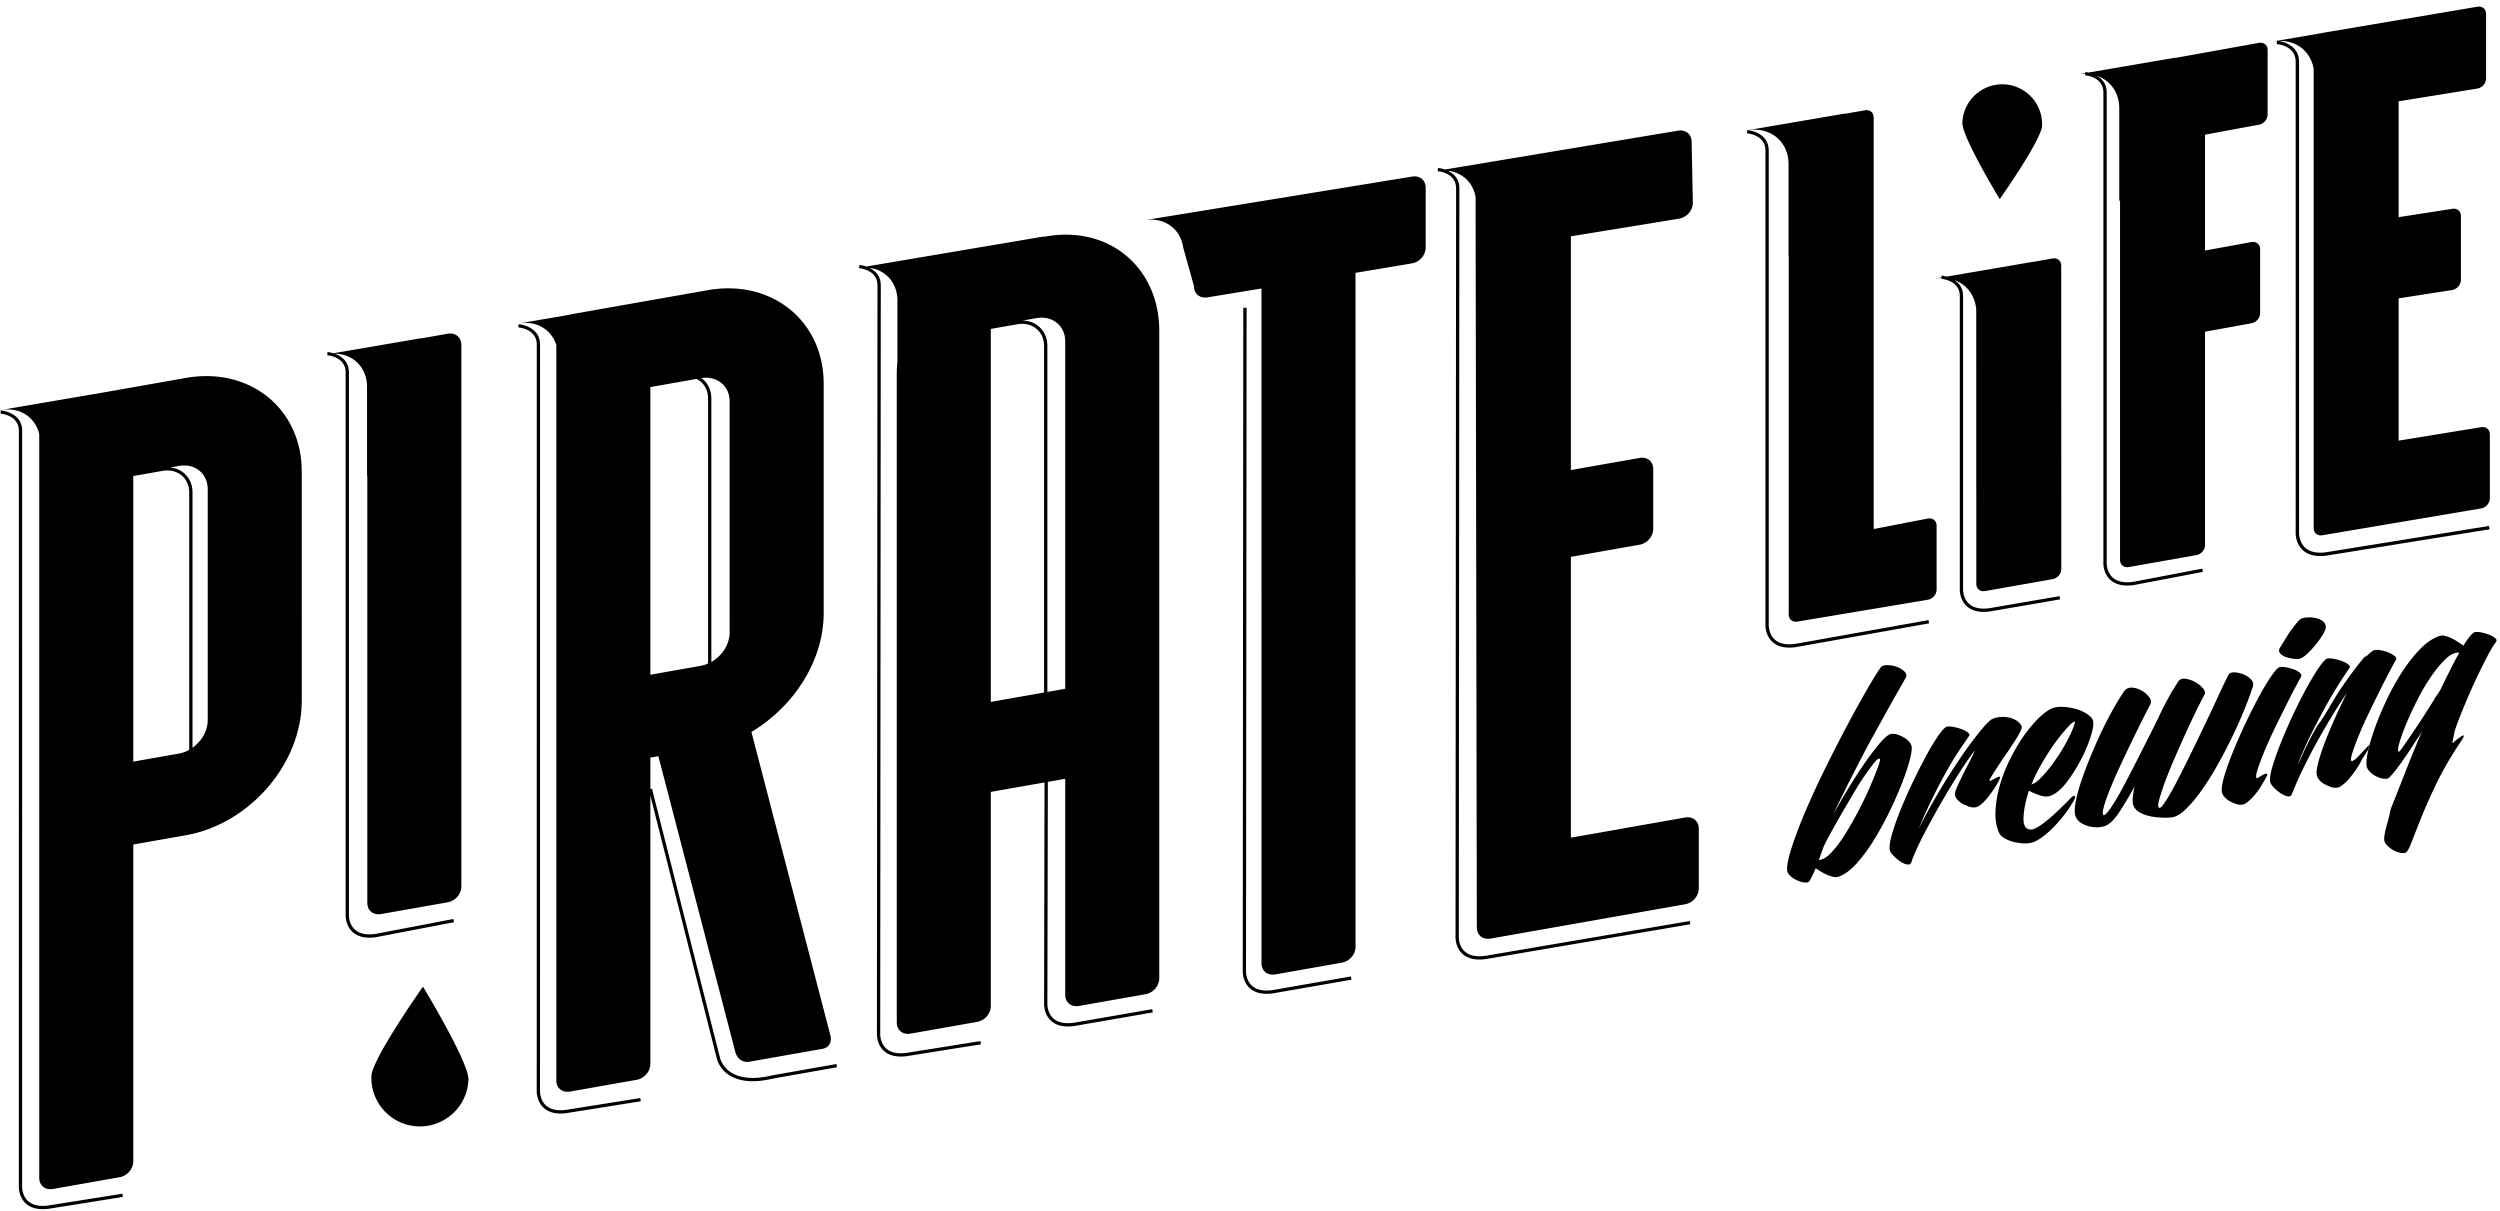 <svg width="100%" height="100%" style="max-width: 120px; max-height: 100%" viewBox="0 0 322 156" xmlns="http://www.w3.org/2000/svg"><g fill="currentColor" fill-rule="evenodd"><path d="M83.766 49.856l5.952-1.052c.181.092.354.202.512.335.623.525.968 1.303.968 2.19v34.136a4.185 4.185 0 0 1-.916.288l-6.516 1.152V49.856zm10.21 1.841V81.46c0 1.542-.978 3.027-2.354 3.8V51.329c0-1.014-.398-1.908-1.12-2.514-.054-.045-.117-.073-.173-.114 2.016-.33 3.647 1.001 3.647 2.996zm13.755 85.347l-8.255 1.462c-2.316.548-4.116.412-5.353-.401-1.193-.787-1.412-1.954-1.418-1.98l-8.734-34.559-.205.052V97.58l1.031-.184 9.866 37.923c.382 1.691 1.784 1.444 1.784 1.444l9.561-1.686s1.404-.247.896-1.916L96.783 94.277c5.354-3.204 9.307-9.05 9.307-15.33V49.436c0-8.165-6.757-13.504-14.916-12.065l-17.734 3.13c-.051.008-.091.039-.141.05l-6.513 1.115c2.309-.41 4.233.782 4.867 2.767v94.714c0 1.006.764 1.623 1.787 1.443l8.541-1.506c1.02-.18 1.785-1.067 1.785-2.073v-34.53l8.525 33.732c.009.054.245 1.349 1.59 2.24.812.536 1.837.806 3.061.806.792 0 1.667-.113 2.62-.337l8.243-1.461-.074-.417zM137.201 88.715l-2.3.406V44.548c0-1.015-.399-1.909-1.12-2.515-.574-.481-1.292-.731-2.076-.742l1.798-.318c2.038-.359 3.698.979 3.698 2.989v44.753zm-2.725.481l-6.86 1.21V42.367l3.414-.603c.947-.163 1.824.046 2.478.594.624.524.968 1.302.968 2.19v44.648zm.234-58.74l-.271.048.029-.048-22.888 3.873c-.489-.17-.884-.204-.895-.205l-.025.36-.182.031c.062-.011.12-.005.181-.014l-.004.047c.096.007 2.365.192 2.365 2.217l-.074 96.406c-.001.055-.037 1.33.903 2.184.533.485 1.263.729 2.178.729.252 0 .519-.018.799-.057l9.527-1.519-.066-.418-9.522 1.519c-1.163.155-2.045-.036-2.628-.565-.794-.718-.767-1.846-.766-1.865l.073-96.414c0-1.268-.751-1.923-1.47-2.268 2.088.27 3.613 1.917 3.613 4.216v7.889a14.79 14.79 0 0 0-.084 1.562v83.522c0 1.006.765 1.624 1.784 1.444l8.543-1.507c1.019-.179 1.786-1.067 1.786-2.072v-27.553l6.92-1.22-.058 28.519c-.002.055-.038 1.331.903 2.185.532.484 1.261.727 2.176.727.254 0 .522-.018.804-.056l10.118-1.756-.073-.417-10.11 1.754c-1.164.153-2.045-.036-2.627-.563-.795-.718-.768-1.865-.768-1.865l.06-28.603 2.24-.395v27.812c0 1.005.764 1.624 1.783 1.444l8.543-1.507c1.022-.18 1.787-1.067 1.787-2.073V42.636c0-8.163-6.443-13.619-14.604-12.18zM26.753 92.766c0 1.385-.799 2.719-1.958 3.538v-32.87c0-1.015-.398-1.909-1.12-2.515-.492-.413-1.097-.641-1.753-.71l1.135-.2c2.039-.359 3.696.982 3.696 2.992v29.765zm-2.382 3.812a4.252 4.252 0 0 1-1.314.48l-5.889 1.038V61.313l3.756-.662c.947-.164 1.824.044 2.479.592.624.525.968 1.303.968 2.191v33.144zm-.422-47.902l-11.787 2.078v-.006L.083 52.815c2.434-.432 4.456.907 4.972 3.091v95.786c0 1.006.765 1.624 1.786 1.444l8.543-1.506c1.019-.18 1.784-1.068 1.784-2.073v-40.785l6.781-1.196c8.16-1.439 14.916-9.162 14.916-17.324V60.741c0-8.165-6.756-13.504-14.916-12.065zM241.867 98.843a47.594 47.594 0 0 1-.991 2.452c-.418.97-.917 2.013-1.498 3.129a42.902 42.902 0 0 1-1.765 3.088c-.597.945-1.187 1.723-1.771 2.332-.584.611-1.108.913-1.571.909l.639-1.761c.187-.407.487-.989.901-1.743.413-.752.869-1.555 1.367-2.411.497-.853 1.005-1.724 1.525-2.612a36.28 36.28 0 0 1 1.504-2.372c.483-.692.889-1.242 1.222-1.648.331-.406.563-.562.696-.471.07.074-.016.443-.258 1.108zm4.021-3.32a2.533 2.533 0 0 0-.683-.549 4.607 4.607 0 0 0-.846-.369 1.694 1.694 0 0 0-.814-.071c-.04.007-.09.036-.135.053-.08.032-.168.078-.262.142l-.018.013c-.09.062-.183.132-.284.223-.032.028-.068.064-.101.095-.082.077-.163.152-.252.246-.131.137-.269.291-.417.466a35.44 35.44 0 0 0-2.064 2.753 68.967 68.967 0 0 0-2.168 3.378c-.192.318-.374.624-.549.921l-.128.228c-.195.334-.378.655-.551.962l.014-.033c-.203.362-.396.712-.569 1.036.057-.129.126-.269.184-.4.304-.646.82-1.697 1.404-2.865.309-.644.631-1.286.965-1.917v-.001c.444-.875.876-1.718 1.241-2.423.258-.482.497-.959.762-1.442.86-1.569 1.705-3.101 2.536-4.593.83-1.492 1.598-2.849 2.305-4.074.149-.287.094-.559-.169-.815a2.707 2.707 0 0 0-.995-.601 3.552 3.552 0 0 0-1.23-.214c-.419.003-.697.103-.835.301-.506.726-1.154 1.781-1.946 3.165a156.725 156.725 0 0 0-2.533 4.614 199.92 199.92 0 0 0-2.711 5.315 112.757 112.757 0 0 0-2.45 5.314 57.413 57.413 0 0 0-1.758 4.583c-.449 1.366-.669 2.395-.66 3.087.006.201.102.408.283.621.184.212.411.396.684.549.273.154.561.275.867.365.305.09.583.111.835.066.05-.008.11-.057.178-.141.009-.01.02-.03.028-.042.062-.082.13-.183.206-.323l.002-.002.001-.004c.167-.304.366-.739.601-1.316-.13.321-.039.129.012.008l.113.076.001-.003c.171.116.348.233.56.36.258.156.529.295.812.418.281.123.557.212.826.264.269.053.511.031.725-.065.731-.275 1.476-.834 2.235-1.678a20.907 20.907 0 0 0 2.198-2.973 40.316 40.316 0 0 0 1.995-3.627 52.496 52.496 0 0 0 1.604-3.624c.446-1.135.786-2.141 1.019-3.021.233-.879.319-1.487.258-1.823-.034-.195-.143-.4-.326-.613zM233.856 111.824l.012.008-.012-.008M267.109 93.523c-.272.743-.649 1.54-1.133 2.391a24.405 24.405 0 0 1-1.524 2.375 16.589 16.589 0 0 1-1.552 1.859c-.502.51-.918.808-1.248.895.235-.62.549-1.29.94-2.009.39-.721.818-1.439 1.282-2.158.463-.719.943-1.389 1.438-2.012.495-.624.95-1.146 1.366-1.567.324-.289.505-.407.543-.357.037.052.001.246-.112.583zm1.813-1.493a5.217 5.217 0 0 0-1.513-.705 7.074 7.074 0 0 0-1.806-.283c-.625-.018-1.134.08-1.529.294-.654.377-1.315.929-1.978 1.655a18.341 18.341 0 0 0-1.896 2.484 23.731 23.731 0 0 0-1.63 2.999 18.447 18.447 0 0 0-1.122 3.17 14.075 14.075 0 0 0-.434 3.024c-.028.974.126 1.834.462 2.582.139.294.385.538.738.735a4.97 4.97 0 0 0 1.166.463c.119.031.239.049.358.072.308.06.618.103.932.109.434.009.775-.024 1.022-.097.359-.093.781-.312 1.269-.66a11.57 11.57 0 0 0 1.464-1.258c.49-.493.964-1.032 1.422-1.62.458-.587.863-1.187 1.216-1.799.22-.386.273-.612.161-.679-.114-.066-.328.073-.641.418-.49.492-.975.969-1.456 1.431-.48.461-.935.868-1.363 1.218-.429.352-.817.638-1.168.86a3.762 3.762 0 0 1-.518.278 1.653 1.653 0 0 1-.343.114c-.738.075-1.107-.372-1.107-1.34 0-.968.229-2.187.69-3.655.446.238.939.446 1.476.624s1.02.171 1.448-.022c.669-.292 1.331-.872 1.985-1.74A20.82 20.82 0 0 0 268 97.893c.526-1.005.94-1.966 1.237-2.887.297-.92.423-1.592.376-2.017-.033-.341-.263-.661-.691-.959zM315.596 86.255c-.404.808-.828 1.672-1.27 2.588-.232.364-.474.743-.717 1.127.197-.474.332-.79.336-.79l-.47 1-.873 1.376a94.284 94.284 0 0 1-1.718 2.626c-.539.79-.985 1.441-1.341 1.952-.357.512-.554.742-.592.691-.132-.092-.101-.481.095-1.166.195-.684.495-1.511.9-2.479.404-.967.889-2.007 1.456-3.12a25.73 25.73 0 0 1 1.798-3.03c.632-.908 1.258-1.648 1.877-2.221.62-.572 1.182-.819 1.689-.736a37.972 37.972 0 0 0-1.17 2.182zm5.797-4.05a2.635 2.635 0 0 0-.774-.446 5.794 5.794 0 0 0-1.005-.297c-.345-.068-.616-.084-.811-.05-.168.03-.384.198-.647.506a9.32 9.32 0 0 0-.861 1.237 29.77 29.77 0 0 0-.714-.478 7.453 7.453 0 0 0-.844-.478 4.037 4.037 0 0 0-.856-.302 1.299 1.299 0 0 0-.792.055c-.866.328-1.699.918-2.5 1.77a20.187 20.187 0 0 0-2.268 2.941 30.595 30.595 0 0 0-1.946 3.532 40.904 40.904 0 0 0-1.486 3.56c-.405 1.127-.702 2.133-.89 3.019-.189.886-.247 1.525-.177 1.917.035.196.144.4.327.612.182.213.402.398.662.554.259.156.54.279.845.368.305.091.584.113.836.067.112-.019.323-.209.635-.568.311-.358.669-.82 1.074-1.384.405-.562.846-1.206 1.323-1.926.26-.392.517-.798.774-1.198l.338-.488.038-.092c.092-.145.184-.282.276-.428a157.899 157.899 0 0 0-1.918 4.655c-.108.273-.201.521-.304.786l-.006.006-1.775 4.499-.37 1.552a25.4 25.4 0 0 0-.201.717c-.242.91-.335 1.519-.28 1.827.035.195.142.393.323.592.179.199.4.383.662.553.262.17.545.299.85.39.304.089.583.112.835.067.224-.04.489-.456.795-1.247.306-.792.718-1.841 1.235-3.146a70.098 70.098 0 0 1 2.009-4.519c.82-1.707 1.87-3.512 3.147-5.417.316-.489.443-.751.379-.783-.063-.032-.198.021-.405.159a7.812 7.812 0 0 0-.667.51c-.238.201-.374.291-.407.268l.324-1.571c.138-.409.295-.853.493-1.37.315-.822.687-1.734 1.114-2.735a79.342 79.342 0 0 1 2.61-5.515c.408-.781.765-1.372 1.069-1.773.142-.17.119-.339-.069-.508zM163.947 127.945a5.982 5.982 0 0 1-.802.056c-.916 0-1.645-.243-2.178-.729-.94-.854-.904-2.129-.902-2.183l.073-85.451h.424l-.074 85.459c0 .018-.027 1.146.767 1.864.584.528 1.466.72 2.628.565l10.111-1.757.073.417-10.12 1.759M256.034 102.699a6.576 6.576 0 0 1-.821.862c-.275.238-.525.376-.749.416a1.694 1.694 0 0 1-.814-.071c-.108-.034-.212-.077-.317-.119l.012-.014c-.182-.073-.367-.137-.541-.236a2.642 2.642 0 0 1-.68-.528c-.18-.199-.287-.397-.322-.592-.035-.197.054-.545.268-1.045.188-.441.417-.921.662-1.417l-.055.108c.049-.101.093-.197.145-.3.287-.571.582-1.143.884-1.717.302-.574.52-1.046.656-1.418a48.442 48.442 0 0 0-2.13 3.111 97.593 97.593 0 0 0-2.272 3.765 104.657 104.657 0 0 0-2.107 3.844c-.656 1.259-1.173 2.37-1.549 3.332l-.108.366c-.1.249-.291.348-.575.298-.008-.001-.017-.006-.026-.008-.276-.053-.565-.183-.869-.395a5.506 5.506 0 0 1-.872-.754c-.267-.284-.419-.525-.454-.721-.075-.42.021-1.093.288-2.022.267-.929.636-1.978 1.106-3.145a59.56 59.56 0 0 1 1.605-3.624 76.074 76.074 0 0 1 1.747-3.433c.565-1.039 1.09-1.898 1.575-2.578.485-.679.839-1.038 1.064-1.079.195-.035.472-.019.831.047.359.065.707.162 1.048.289.341.127.613.274.816.439.203.166.233.333.09.503-.253.364-.625.908-1.117 1.631a38.81 38.81 0 0 0-1.626 2.651 71.06 71.06 0 0 0-1.845 3.494 65.286 65.286 0 0 0-1.862 4.125 64.018 64.018 0 0 1 2.092-3.886c.112-.202.214-.382.286-.505a89.67 89.67 0 0 1 2.645-4.221 56.467 56.467 0 0 1 2.463-3.431c.764-.974 1.374-1.646 1.827-2.017a.91.91 0 0 1 .1-.061l-.007.014c.157-.092.372-.175.679-.242a3.718 3.718 0 0 1 1.159-.057c.413.042.809.159 1.19.351.381.192.662.474.844.846.045.1-.025.332-.191.675l.012-.022-.036.079c-.192.381-.453.824-.78 1.331l-.102.154.013-.022c-.306.469-.631.954-.989 1.469a51.333 51.333 0 0 0-1.061 1.577c-.318.49-.576.898-.778 1.222-.202.325-.271.511-.204.557.032.023.141-.018.325-.124a9.21 9.21 0 0 1 .554-.294c.185-.09.323-.129.412-.117.089.014.058.163-.092.45a9.93 9.93 0 0 1-.647 1.113c-.262.393-.529.759-.8 1.096M283.578 101.777c-.645.911-1.275 1.674-1.887 2.288-.612.616-1.165.996-1.658 1.142-.247.072-.623.111-1.128.116-.109 0-.248-.006-.394-.015a10.095 10.095 0 0 1-1.21-.111 5.35 5.35 0 0 1-1.559-.479c-.475-.232-.792-.551-.951-.956-.102-.242-.129-.598-.083-1.069.046-.469.13-1.005.254-1.605l-.005.01c-.012.068-.029.146-.039.21-.584 1.125-1.321 2.312-1.865 3.155-.61.947-1.181 1.555-1.71 1.823-.21.124-.513.207-.909.249-.397.042-.798.02-1.203-.067a3.727 3.727 0 0 1-1.142-.444 1.807 1.807 0 0 1-.772-.925c-.116-.325-.121-.838-.015-1.535s.307-1.513.602-2.448c.295-.934.657-1.938 1.087-3.011a68.915 68.915 0 0 1 1.391-3.239 49.52 49.52 0 0 1 1.565-3.118 36.525 36.525 0 0 1 1.603-2.67c.253-.363.598-.533 1.034-.511a2.83 2.83 0 0 1 1.261.382c.402.231.727.513.974.843.247.333.295.642.144.928a88.664 88.664 0 0 0-1.172 2.29c-.456.92-.932 1.893-1.427 2.92a195.048 195.048 0 0 0-1.46 3.1 56.193 56.193 0 0 0-1.225 2.841c-.338.855-.58 1.562-.725 2.122-.145.561-.152.887-.019.979.098.069.29-.074.573-.428s.613-.846.992-1.478c.378-.63.793-1.376 1.246-2.237.453-.861.924-1.775 1.415-2.745l1.694-3.341c.423-.835.835-1.659 1.214-2.444.269-.597.55-1.167.842-1.711.293-.544.581-1.071.865-1.584l.069-.099.104-.15.57-.925c.202-.324.517-.461.946-.407a3.52 3.52 0 0 1 1.267.423c.416.229.754.501 1.013.815.258.316.321.586.188.812a66.73 66.73 0 0 0-1.167 2.311c-.456.933-.92 1.926-1.396 2.979a215.166 215.166 0 0 0-1.403 3.176 52.832 52.832 0 0 0-1.168 2.917c-.319.88-.555 1.616-.71 2.207-.154.591-.154.916.001.975.132.093.402-.172.811-.795.409-.622.888-1.459 1.436-2.51.548-1.052 1.14-2.226 1.774-3.524a476.53 476.53 0 0 0 1.882-3.891c.62-1.295 1.191-2.509 1.71-3.642.519-1.133.95-2.033 1.293-2.702.128-.253.38-.377.756-.373.376.005.767.087 1.171.246s.74.38 1.007.665c.268.284.345.594.233.933a43.643 43.643 0 0 1-1.2 3.226 61.013 61.013 0 0 1-1.599 3.536 66.301 66.301 0 0 1-1.844 3.494 35.824 35.824 0 0 1-1.942 3.076"></path><path d="M303.55 98.982c-.262.393-.528.759-.8 1.096a6.573 6.573 0 0 1-.82.862c-.032.027-.059.039-.089.064l-.025.023c-.275.238-.524.375-.748.415a1.692 1.692 0 0 1-.814-.07 4.455 4.455 0 0 1-.846-.369 2.507 2.507 0 0 1-.684-.549c-.182-.213-.291-.418-.326-.614-.065-.363.007-.933.215-1.706.208-.774.498-1.65.873-2.627.373-.976.809-2.015 1.305-3.115a83.604 83.604 0 0 1 1.513-3.173c-.195.279-.398.588-.599.888-.12.185-.233.347-.356.54a98.874 98.874 0 0 0-3.185 5.391 93.368 93.368 0 0 0-1.536 2.992 39.362 39.362 0 0 0-1.311 2.965c-.046.067-.087.16-.123.282-.072.244-.249.34-.533.291-.284-.05-.589-.183-.916-.4a5.017 5.017 0 0 1-.893-.75c-.267-.285-.419-.525-.454-.72-.075-.42.028-1.096.309-2.027.281-.931.657-1.981 1.127-3.149a69.262 69.262 0 0 1 1.584-3.62 57.275 57.275 0 0 1 1.747-3.433c.578-1.041 1.103-1.901 1.575-2.578.47-.676.818-1.035 1.043-1.075.195-.035.473-.019.831.047a6.15 6.15 0 0 1 1.049.289c.34.127.611.273.814.438.204.167.234.335.091.504-.253.364-.629.929-1.126 1.697a51.576 51.576 0 0 0-1.668 2.79 95.274 95.274 0 0 0-1.945 3.663 49.443 49.443 0 0 0-1.915 4.308c.124-.259.27-.531.4-.793.665-1.594 1.919-3.968 2.301-4.478 1.046-1.394 1.768-2.908 2.646-4.221a56.926 56.926 0 0 1 2.462-3.431c.4-.51.756-.932 1.071-1.277l-.161.355c.557-.6.974-.933 1.238-.98l.041-.008c.196-.035.466-.018.811.05.344.068.673.169.985.301.313.132.564.282.753.45.188.169.225.335.111.5-.133.226-.388.698-.765 1.415-.378.718-.8 1.544-1.268 2.48-.468.937-.95 1.919-1.445 2.945a50.178 50.178 0 0 0-1.283 2.874 31.267 31.267 0 0 0-.833 2.249c-.193.611-.223.963-.094 1.055l.004.002c.035.021.141-.026.318-.144.04-.026.082-.045.122-.069.195-.12 1.812-1.894 1.812-1.894l-.086.593s-.707 1.056-.857 1.343c-.17.349-.386.72-.647 1.113M296.353 84.78c-.186.092-.463.119-.83.084a4.781 4.781 0 0 1-1.058-.222c-.338-.113-.599-.276-.781-.489-.183-.212-.185-.466-.006-.758.202-.325.426-.689.672-1.094.244-.405.5-.791.767-1.156.266-.366.519-.693.756-.98.238-.288.451-.464.643-.527.274-.078.578-.118.91-.12a3.85 3.85 0 0 1 .952.111c.301.076.561.197.779.36.217.163.35.385.401.665.04.224-.068.553-.322.989a10.5 10.5 0 0 1-.914 1.311c-.354.44-.716.836-1.086 1.191-.37.356-.664.567-.883.635M293.277 5.251l.001-.005.017.002 5.784-.99c.02-.004.036-.016.056-.02l5.195-.879 1.026-.175v.002L319.074.868c.648-.115 1.133.286 1.133.935v8.27c0 .649-.485 1.221-1.133 1.335l-10.129 1.641V27.97l6.885-1.07c.648-.114 1.135.287 1.135.935v8.19c0 .649-.487 1.221-1.135 1.335l-6.885 1.069v18.323l10.615-1.726c.647-.114 1.134.285 1.134.934v8.189c0 .649-.487 1.222-1.134 1.337l-20.425 3.455c-.648.114-1.134-.285-1.134-.934V8.875c-.373-2.228-2.2-3.691-4.512-3.599.642.103 2.629.589 2.629 2.686v60.666s-.029 1.18.789 1.919c.602.544 1.506.741 2.704.581l20.974-3.384.069.431-20.98 3.385a6.29 6.29 0 0 1-.821.057c-.943 0-1.694-.251-2.243-.749-.966-.88-.93-2.192-.928-2.248V7.962c0-2.083-2.336-2.274-2.435-2.282l.027-.385c-.171.013-.337.013-.513.044l.516-.088M293.652 85.913c.196-.035.473-.019.832.047.358.065.692.157 1.002.275.31.118.56.262.749.429.189.169.228.349.119.542-.133.226-.388.698-.765 1.416-.378.717-.8 1.544-1.268 2.48-.468.936-.95 1.918-1.444 2.945a50.587 50.587 0 0 0-1.285 2.873 31.196 31.196 0 0 0-.832 2.25c-.193.613-.224.966-.092 1.057.032.023.139-.025.32-.144.181-.118.365-.224.551-.315.185-.091.329-.131.433-.121.104.01.079.16-.072.447-.197.352-.417.732-.663 1.136a8.95 8.95 0 0 1-.797 1.118 7.42 7.42 0 0 1-.841.865c-.276.238-.525.376-.749.416a1.68 1.68 0 0 1-.814-.071 4.366 4.366 0 0 1-.847-.369 2.495 2.495 0 0 1-.683-.549c-.182-.212-.291-.417-.326-.613-.075-.42.026-1.102.305-2.048.278-.945.658-2.009 1.14-3.194a72.153 72.153 0 0 1 1.618-3.669 68.083 68.083 0 0 1 1.761-3.478c.576-1.057 1.106-1.932 1.588-2.625.483-.693.836-1.06 1.06-1.1M268.572 9.416l.01-.14c.006.001.172.017.409.069l11.24-1.924v.029l10.702-1.926c.65-.115 1.137.285 1.137.935v8.27c0 .649-.487 1.22-1.137 1.336l-6.926 1.28v14.923l5.961-1.088c.65-.114 1.137.286 1.137.935v8.188c0 .649-.487 1.222-1.137 1.336l-5.961 1.087v27.443c0 .65-.486 1.222-1.137 1.337l-8.674 1.529c-.647.115-1.135-.286-1.135-.935V25.844l-.099.017V13.954c0-2.062-1.181-3.618-2.893-4.198.651.37 1.272 1.013 1.272 2.163v60.596c-.001.019-.028 1.146.766 1.865.583.528 1.465.72 2.628.564l8.918-1.704.079.418-8.929 1.705a6.419 6.419 0 0 1-.806.056c-.917 0-1.645-.245-2.178-.728-.939-.854-.904-2.129-.902-2.184V11.919c0-2.027-2.269-2.212-2.365-2.219l.014-.195c-.304 0-.612.015-.93.072l.936-.161M258.04 10.859l.04.002a5.143 5.143 0 0 1 4.939 5.329c-.069 1.816-5.454 9.457-5.454 9.457s-4.882-8.027-4.813-9.848a5.15 5.15 0 0 1 5.288-4.94M250.07 35.738l.017-.24c.009.001.278.032.634.129l11.122-1.904v.012l2.504-.441c.651-.115 1.136.286 1.136.935l.012 39.034c0 .65-.485 1.221-1.136 1.337l-8.674 1.528c-.648.114-1.135-.285-1.135-.934l-.011-35.274c-.123-1.87-1.23-3.276-2.809-3.84.59.382 1.115 1.003 1.115 2.059v37.767s-.027 1.147.768 1.866c.583.527 1.468.717 2.627.563l9.027-1.552.071.418-9.034 1.553a5.997 5.997 0 0 1-.803.056c-.915 0-1.643-.243-2.176-.727-.94-.854-.905-2.131-.903-2.185V38.139c0-2.027-2.269-2.21-2.365-2.217l.008-.109a5.24 5.24 0 0 0-.818.066l.823-.141M225.041 16.779l.014-.003.001-.019.067.008 12.514-2.141v.033l2.557-.451c.651-.114 1.137.287 1.137.936v52.995l6.972-1.35c.647-.113 1.133.286 1.133.935v8.19c0 .649-.486 1.22-1.133 1.336L231.52 80.06c-.647.114-1.134-.286-1.134-.936V33.06l-.019.003V21.156c0-2.902-2.315-4.834-5.205-4.387.478.064 2.652.467 2.652 2.628v61.11c0 .018-.027 1.148.768 1.866.584.526 1.468.719 2.628.563l17.183-3.065.074.417-17.192 3.067c-.282.038-.55.056-.805.056-.915 0-1.643-.243-2.176-.727-.94-.854-.905-2.131-.903-2.185V19.397c0-2.018-2.269-2.21-2.365-2.217l.029-.402-.014.001M185.184 21.99l.025-.359c.01.001.408.035.898.205l29.988-4.999c1.019-.18 1.786.437 1.786 1.443l.159 7.816c0 1.003-.767 1.893-1.787 2.073l-13.925 2.27v30.104l8.826-1.556c1.019-.18 1.783.438 1.783 1.443v7.661c0 1.004-.764 1.895-1.783 2.074l-8.826 1.557v36.168l14.69-2.59c1.022-.18 1.786.438 1.786 1.443v7.66c0 1.005-.764 1.893-1.786 2.073l-25.017 4.411c-1.021.18-1.787-.438-1.787-1.443l-.159-94.082c-.331-1.877-1.749-3.171-3.604-3.379.733.338 1.517.992 1.517 2.288l-.073 96.415c-.001.019-.028 1.146.766 1.865.584.529 1.467.718 2.628.564l26.352-4.487.071.418-26.36 4.488a5.98 5.98 0 0 1-.801.056c-.916 0-1.645-.243-2.178-.728-.939-.854-.904-2.129-.902-2.184l.073-96.407c0-2.02-2.269-2.21-2.365-2.217l.004-.052c-.05.008-.097.004-.147.013l.148-.025M181.844 22.751c1.02-.18 1.784.438 1.784 1.443v7.66c0 1.005-.764 1.893-1.784 2.072l-7.254 1.212.005 86.786c0 1.005-.765 1.892-1.786 2.072l-8.543 1.507c-1.019.18-1.783-.439-1.783-1.444l-.005-86.899-6.911 1.134c-1.019.181-1.784-.438-1.784-1.443l-1.392-4.986c-.35-2.417-2.455-3.953-5.035-3.495l34.488-5.619M66.8 41.753c.029.004 2.76.227 2.76 2.643l-.008 96.121c0 .019-.027 1.146.768 1.865.583.528 1.467.718 2.627.564l9.522-1.519.066.417-9.527 1.521c-.28.038-.546.057-.798.057-.916 0-1.645-.244-2.179-.729-.939-.854-.904-2.129-.903-2.184l.008-96.113c0-2.027-2.269-2.212-2.365-2.219l.029-.424M53.898 145.082l-.049-.002a6.261 6.261 0 0 1-6.012-6.486c.084-2.21 6.64-11.512 6.64-11.512s5.942 9.772 5.858 11.987c-.13 3.419-3.017 6.117-6.437 6.013M42.182 45.34c.009.001.33.035.741.159l11.324-1.938v.025l3.391-.598c1.02-.18 1.785.438 1.785 1.443v69.717c0 1.005-.765 1.893-1.785 2.073l-8.542 1.506c-1.022.18-1.786-.438-1.786-1.443V61.241l-.035.006v-11.42c0-2.502-1.795-4.252-4.17-4.271.802.286 1.836.938 1.836 2.424v69.887s-.027 1.147.768 1.866c.582.528 1.466.716 2.626.562l10.061-1.93.079.417-10.072 1.932a6.085 6.085 0 0 1-.807.057c-.916 0-1.644-.244-2.176-.727-.94-.855-.904-2.131-.903-2.186V47.98c0-2.025-2.269-2.21-2.365-2.217l.03-.423M.097 52.859c.028.004 2.759.227 2.759 2.641l-.006 97.337c-.001.019-.028 1.148.767 1.866.583.528 1.467.715 2.627.563l9.522-1.518.066.417-9.527 1.52a5.976 5.976 0 0 1-.8.056c-.915 0-1.644-.243-2.176-.726-.941-.855-.905-2.132-.903-2.186L2.432 55.5c0-2.025-2.269-2.21-2.365-2.217l.03-.424"></path></g></svg>